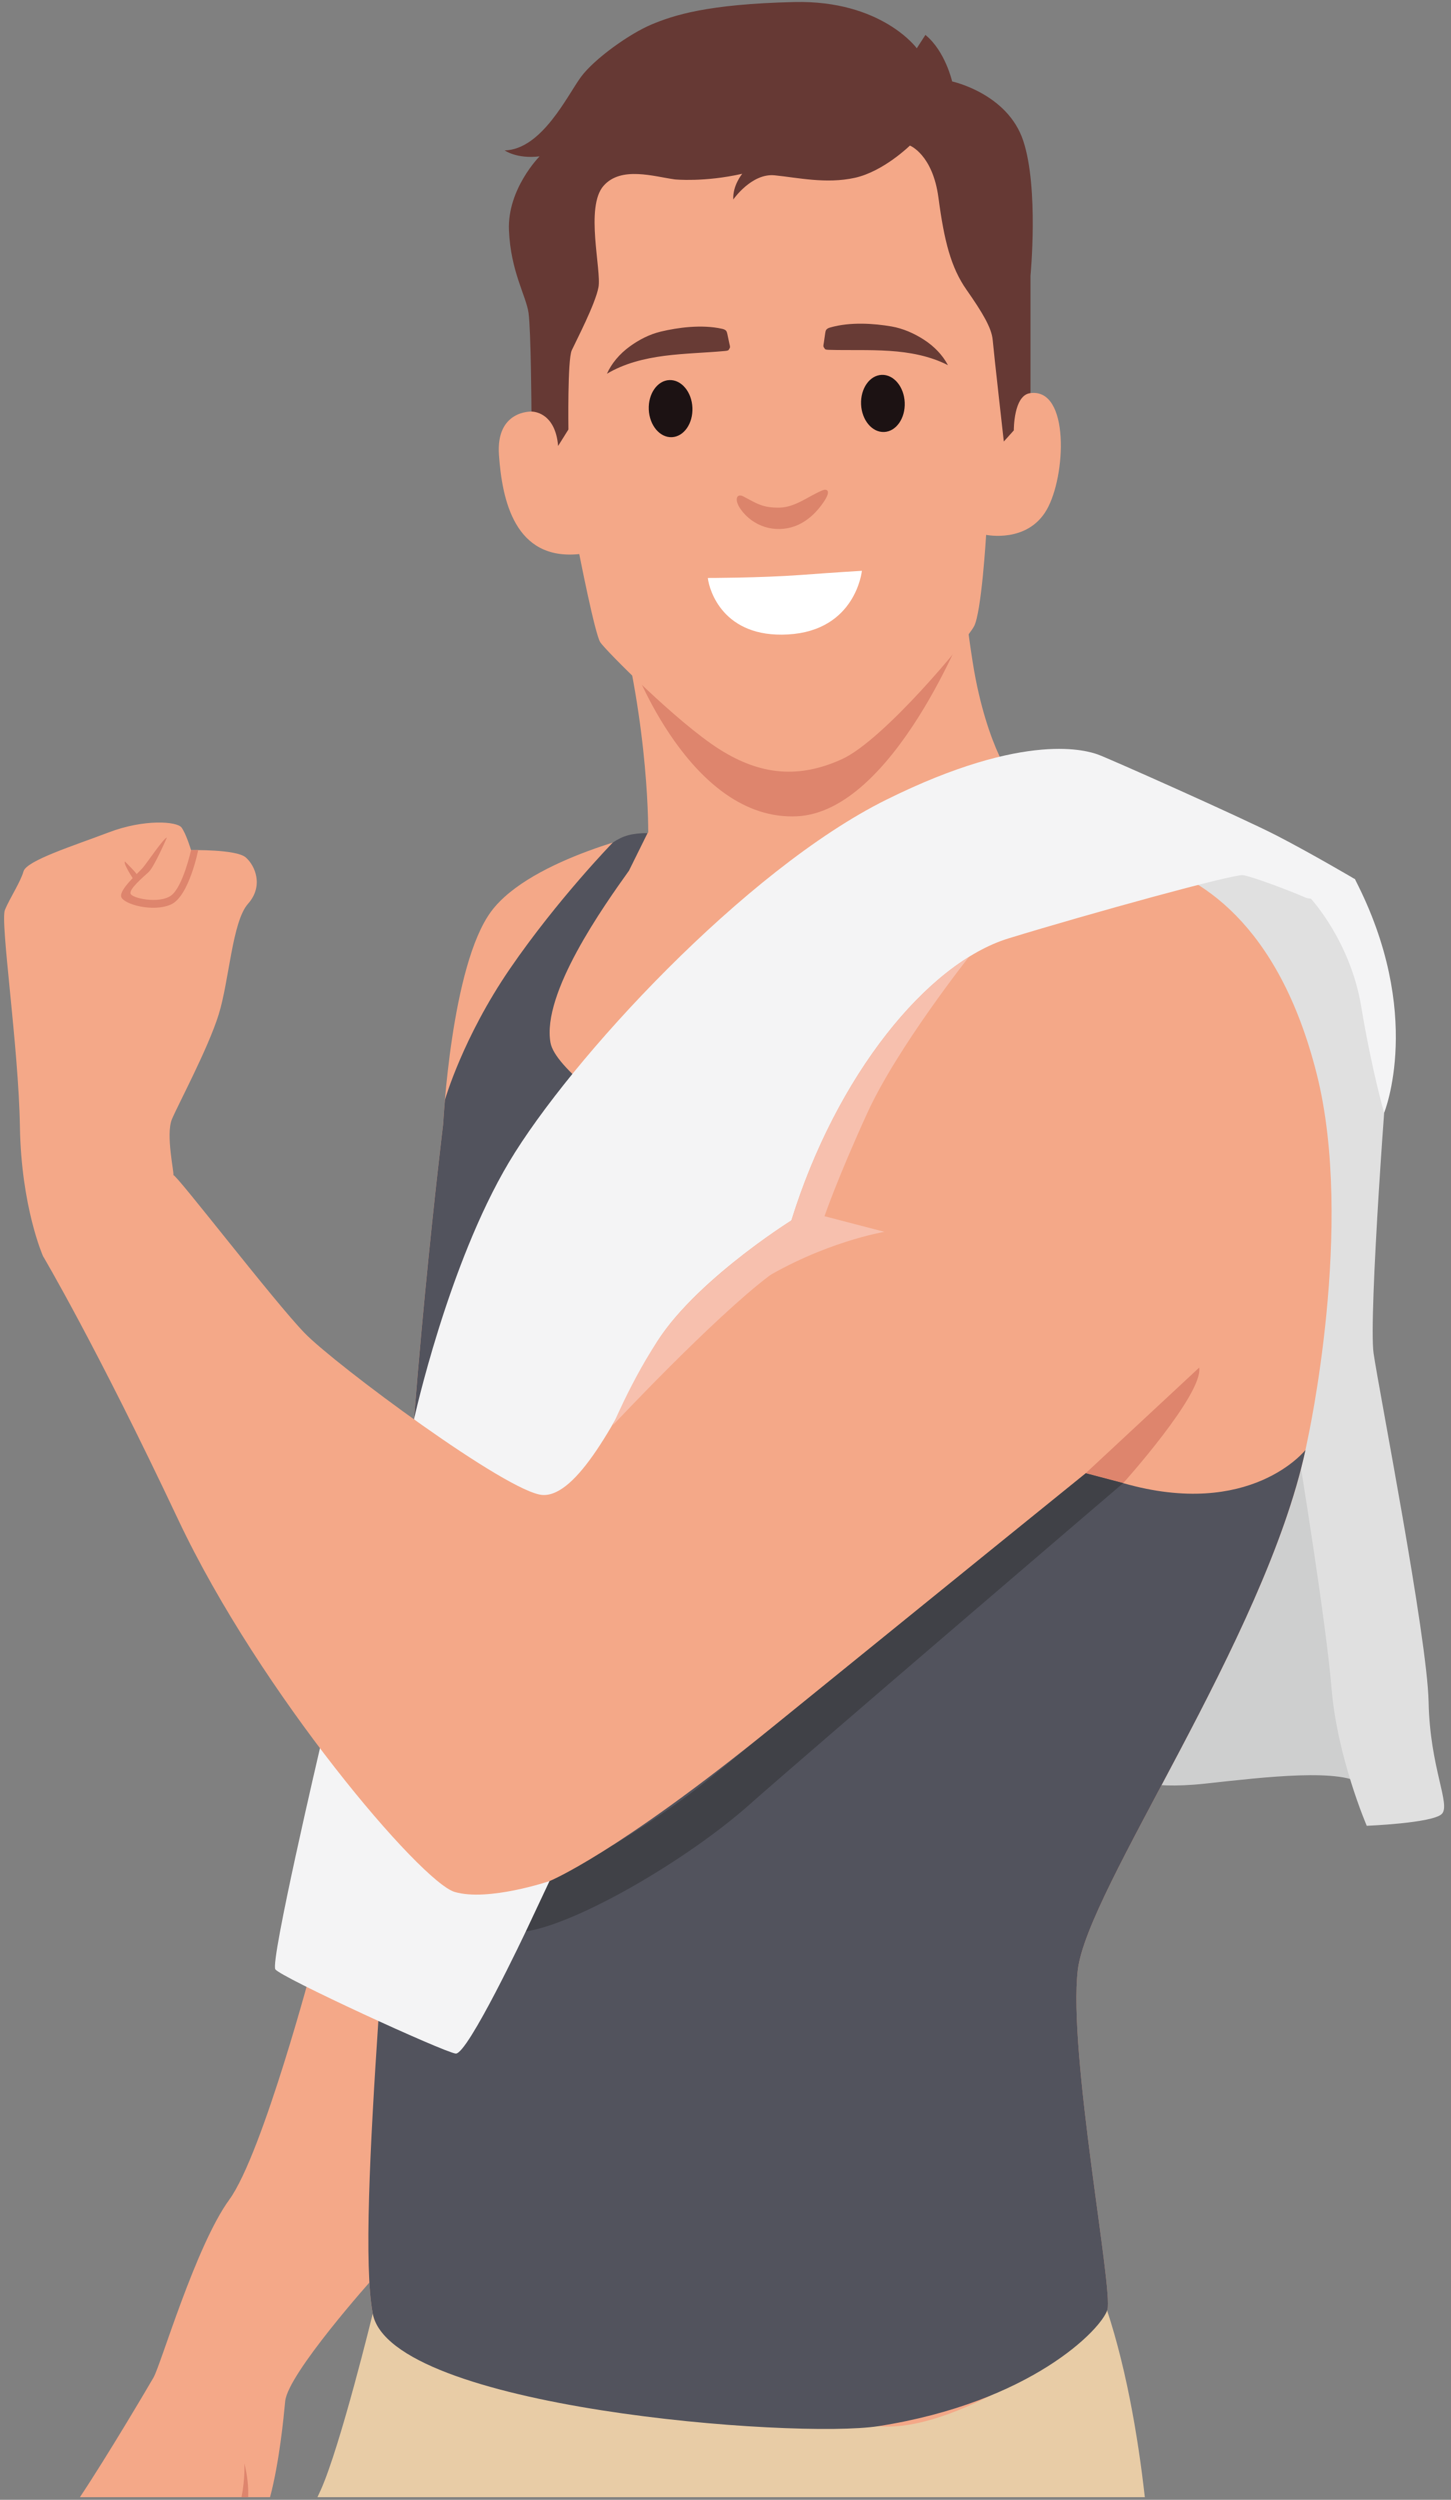 <svg id="_レイヤー_2" data-name="レイヤー 2" xmlns="http://www.w3.org/2000/svg" xmlns:xlink="http://www.w3.org/1999/xlink" viewBox="0 0 998 1719.23"><rect x="0" y="0" width="998" height="1719.23" fill="#808080" stroke="none"/><defs><style>.cls-3{fill:#f4a888}.cls-11{fill:#f4f4f5}.cls-14{fill:#de856d}.cls-16{fill:#f7c0ae}</style><clipPath id="clippath"><path fill="none" d="M0 0H998V1719.23H0z"/></clipPath></defs><g id="_レイヤー_1-2" data-name="レイヤー 1"><g clip-path="url(#clippath)"><path d="M787.41,1717.4c-4.68-41.65-13.29-93.53-29.15-137.77-32.59-91.01-386.43-70.63-416.99-57.73-30.56,12.91-84.89,69.27-84.89,69.27,0,0-22.18,91-35.77,121.34-.7,1.57-1.48,3.22-2.27,4.89h569.07Z" fill="#e8cca6"/><path class="cls-3" d="M262.45,1357.13c-18.75-8.19-46.82-8.19-46.82-8.19,0,0-34.86,132.21-57.95,163.9-23.1,31.7-47.09,113.64-52.07,122.25-3.84,6.63-31.37,53.37-50.63,82.31h130.77c6.33-23.9,9.24-53.69,10.41-66.01,1.81-19.02,60.21-84.21,60.21-84.21,0,0,28.98-174.32,29.44-182.92.45-8.61-4.61-18.93-23.36-27.12Z"/><path d="M772.52,1222.17s14.49,9.06,56.14,4.53c41.66-4.53,95.08-11.05,109.57,1.27,14.49,12.32,14.49-27.53,14.49-38.4s-8.15-31.69-6.34-81.5c1.81-49.8-11.24-175.06-30.52-185.32-19.28-10.27-46.45-76.37-79.05,30.48-32.59,106.85-64.29,268.94-64.29,268.94" fill="#cecfcf"/><path d="M931.9,604.6s28.98,65.2,25.36,97.8c-3.62,32.6-15.98,203.74-12.52,228.19,3.46,24.45,36.96,195.15,37.87,240.2.91,45.04,15.4,70.4,9.06,76.74-6.34,6.34-51.61,8.15-51.61,8.15,0,0-20.29-47.09-24.18-94.17-3.89-47.09-22.34-159.73-22.34-159.73,0,0-33.16-283.07-33.16-286.69s-48.12-113.19-48.12-113.19c0,0-17.34-9.06,0-11.77,17.33-2.72,119.65,14.49,119.65,14.49" fill="#e0e0e0"/><path class="cls-3" d="M450.61,571.55s-85.12,18.11-112.74,55.23c-27.63,37.13-33.05,146.24-33.05,146.24,0,0-24,196.05-28.07,345.46-4.08,149.41-32.6,407.49-20.37,472.68,12.22,65.2,290.67,71.99,347.72,77.43,57.04,5.43,153.49-66.56,157.56-80.14,4.08-13.58-27.17-176.58-20.37-233.62,6.79-57.05,132.66-233.17,158.02-364.48,0,0,32.59-147.6,6.34-251.73-26.26-104.14-81.51-137.64-121.34-146.7-39.85-9.06-210.08-29.88-333.69-20.37"/><path class="cls-3" d="M671.09,467.18c-5.68-28.65-13.71-105.06-13.71-105.06,0,0-59.4-15.82-67.55-15.14-6.11.51-101.55-.89-148.65,41.12,2.57,0-18.58,23.69-17.89,26.17,23.87,87.06,22.55,160.25,22.55,160.25,18.92,43.65,39.64,73.55,39.64,73.55,0,0,58.18-17.2,62.25-19.24,4.08-2.04,152.49-87.42,152.49-87.42,0,0-18.28-19.58-29.12-74.22"/><path class="cls-14" d="M824.82,940.55l-78.1,72.67,25.81,6.79s55.01-61.12,52.3-79.46"/><path d="M897.88,997.24c-.09.11-37.84,47.87-125.35,22.77l-25.81-6.8-202.38-173.86s-159.6-88.28-165.71-122.25c-6.11-33.96,36.67-94.06,53.97-118.29l12.82-25.91c-11.01.22-16.76,1.72-23.94,6.57,0,0-38.09,39.16-70.69,86.7-32.6,47.54-44.76,90.27-44.76,90.27-.87,10.2-1.2,16.58-1.2,16.58,0,0-23.99,196.04-28.06,345.46-4.08,149.41-32.6,407.48-20.38,472.68,12.23,65.2,291.11,86.27,347.73,77.42,104.67-16.37,153.48-66.55,157.56-80.13,4.07-13.58-27.17-176.58-20.37-233.63,6.67-56.05,128.31-227.08,156.59-357.58" fill="#52535d"/><path d="M377.94,1293.7s65.19-33.28,112.74-72.67c47.54-39.39,256.04-207.82,256.04-207.82l25.81,6.79s-215.29,184.05-257.4,221.4c-42.11,37.36-117.49,81.5-153.49,86.93l16.3-34.63Z" fill="#404147"/><path class="cls-11" d="M220.07 1202.31s-34.33 146.63-30.7 152.06c3.61 5.43 115.9 57.05 124.05 57.96 8.15.91 48.23-83.99 48.23-83.99l16.29-34.63s-65.42-56.17-74.48-63.4c-9.06-7.23-50.71-33.49-55.23-33.49s-28.15 5.5-28.15 5.5M284.75 976.14s23.24-106.22 65.34-176.86c42.11-70.63 162.32-201.02 259.44-249.24 97.11-48.22 139.22-33.27 145.33-31.24 6.12 2.04 99.16 43.47 122.93 55.69 23.77 12.23 54.11 30.11 54.11 30.11 0 0-23.66 17.2-34.02 12.67-10.35-4.53-36.61-14.48-42.95-15.39-6.34-.91-105.04 26.25-161.18 43.46-56.15 17.21-118.63 94.63-149.42 194.01 0 0-77.42 147.37-82.17 155.52-4.76 8.15-34.63 35.32-57.04 52.97-22.42 17.66-3.4 55.69-43.47 19.02-40.07-36.67-76.89-90.73-76.89-90.73"/><path class="cls-3" d="M544.33,839.36s-74.02,46.19-97.12,91.69c-23.09,45.5-50.26,98.47-74.02,97.11-23.77-1.35-142.62-89.65-163.68-111.37-21.05-21.73-88.28-109.34-90.32-108.66-2.04.68-89.65,55.69-89.65,55.69,0,0,36.67,61.8,93.04,181.33,56.37,119.52,167.07,249.24,190.16,256.03,23.1,6.79,65.2-7.47,65.2-7.47,0,0,45.33-18.24,153.29-105.88,107.96-87.62,215.48-174.61,215.48-174.61l-58.41-157.56s-80.81-22.41-84.21-23.09c-3.39-.69-59.76,6.79-59.76,6.79"/><path class="cls-14" d="M166.11,1717.4h4.59c.27-6.93-.48-14.59-2.61-23.23,0,0,.59,10.25-1.98,23.23Z"/><path class="cls-3" d="M29.54,863.8s-14.94-33.73-15.84-88.97C12.79,719.6,0,633.91,3.39,625.76c3.39-8.14,10.64-19.01,12.78-26.48,2.15-7.47,34.19-17.54,58.64-26.83,24.45-9.28,46.86-7.58,50.04-3.34,3.17,4.25,6.56,15.56,6.56,15.56,0,0,31.02-.68,37.58,4.99,6.57,5.65,12.46,19.69,1.59,31.92-10.87,12.22-12.91,52.75-20.15,76.06-7.24,23.32-27.62,61.35-32.14,71.99-4.53,10.64,1.83,37.99.91,38.48-.91.49-14.94,28.07-25.13,43.24-10.19,15.17-30.33,27.17-36.44,25.36-6.12-1.81-28.07-12.91-28.07-12.91"/><path class="cls-14" d="M114.77,576.07s-8.66,20.14-12.56,23.71c-3.9,3.57-12.94,11.21-12.49,14.6.44,3.39,19.79,7.46,27.94,1.53,8.15-5.94,13.75-31.25,13.75-31.25l4.92-.02s-6.28,31.78-18.68,37.38c-12.39,5.6-32.94-.18-34.29-5.27-1.36-5.09,12.05-16.64,14.94-20.04,2.88-3.39,14.6-20.77,16.47-20.65"/><path class="cls-14" d="M85.91 592.49s10.01 9.68 8.99 10.52c-1.01.85-2.88 2.04-2.88 2.04 0 0-7.46-11.03-6.11-12.56M446.39 454.45l-11.42 1.22s39.82 109.44 113.36 105.72c66.69-3.39 116.73-133.86 116.73-133.86l14.87-90.85-233.53 117.77Z"/><path class="cls-3" d="M398.43,381.06s10.78,55.16,14.46,60.69c3.68,5.54,52.71,55,81.83,73.49,29.13,18.49,55.51,19.94,84.25,6.93,28.73-13,85.73-81.71,90.95-91.36,5.21-9.66,8.34-62.97,8.34-62.97,0,0,28.28,5.95,41.62-17.17,13.35-23.12,15.99-83.69-11.1-80.32l-35.64-162.19-51.89-25.34-201.02-8.47-31,82.41-23.69,126.3s-24.54-1.02-22.36,29.86c2.18,30.88,10.77,72.7,55.24,68.14"/><path d="M383.88,306.69l7.08-11.32s-.68-48.01,2.28-54.42c2.95-6.42,16.15-31.61,18.38-43.32,2.23-11.71-9.36-55.26,3.53-69.86,12.07-13.68,34.52-6.37,49.04-4.38,0,0,20.07,2.05,46.33-3.88,0,0-6.69,8-6.17,17.7,0,0,12.56-18.22,28.45-16.64,15.89,1.58,35.41,6.08,55.15,1.72,19.73-4.35,37.88-22.17,37.88-22.17,0,0,15.69,6.1,19.64,35.85,3.94,29.74,8.57,47.99,19.29,63.3,10.72,15.32,17.29,26.17,18.01,34.46.7,8.3,7.66,69.92,7.66,69.92l6.88-7.66s-.27-24.47,11.47-25.62v-80.75s5.79-60.23-4.99-92.81c-10.78-32.59-48.9-40.79-48.9-40.79,0,0-4.77-20.93-18.39-32l-5.93,9.18S606.38,0,546.28,1.4c-60.1,1.41-83.12,9.16-98.15,15.44-15.03,6.28-39.28,23.55-48.51,36.03-9.23,12.48-26.84,49.9-52.51,50.58,0,0,8.31,5.98,24.01,4.09,0,0-22.24,22.39-21.06,50.8,1.18,28.41,11.8,45.03,13.48,56.92,1.68,11.9,2,67.79,2,67.79,0,0,16.3-.44,18.33,23.63" fill="#663934"/><path d="M499.33 227.4s.04.05.06.08c.53.63.71 1.48.89 2.28.47 2.22.93 4.42 1.41 6.64.17.79.45 1.63.4 2.44-.04.61-.95 1.64-.94 1.9-.71.47-1.59.56-2.44.64-13.87 1.29-27.84 1.55-41.65 3.34-13.81 1.78-27.65 5.21-39.63 12.34 3.32-7.38 8.83-13.67 15.32-18.48 6.51-4.81 13.87-8.64 21.74-10.52 11.82-2.83 28.14-5.02 41.97-1.97 1.05.23 2.16.53 2.87 1.32M568.39 226.68s-.04.05-.06.08c-.48.67-.62 1.52-.74 2.34-.33 2.23-.66 4.47-.98 6.71-.11.8-.35 1.65-.25 2.46.08.61 1.05 1.57 1.06 1.84.74.42 1.63.46 2.48.48 13.93.42 27.88-.19 41.78.72 13.9.92 27.92 3.47 40.32 9.84-3.78-7.16-9.66-13.09-16.46-17.49-6.79-4.4-14.38-7.75-22.35-9.14-11.98-2.08-28.41-3.24-42.02.67-1.03.29-2.12.66-2.78 1.49" fill="#683b35"/><path d="M507.32,341.52c-.64.78-.7,2.03-.5,3.08.4,2.12,1.49,4.04,2.74,5.79,4.03,5.67,9.95,9.95,16.59,12.02,6.64,2.06,13.94,1.88,20.48-.5,8.48-3.09,15.34-9.7,20.29-17.25.98-1.49,4.69-7.38.86-7.83-.83-.1-1.64.21-2.41.53-4.84,2.04-9.32,4.85-14.01,7.24-4.69,2.38-9.72,4.37-14.97,4.5-11.98.31-16.2-3.05-25.43-7.85-.95-.49-2.17-.72-3.11-.18-.21.12-.39.28-.54.46" fill="#dc846b"/><path d="M486.84,397.49s35.75,0,63.59-2.04c27.85-2.05,42.39-2.89,42.39-2.89,0,0-4.11,41.19-50.96,43.79-44.52,2.47-54.09-30.49-55.02-38.85" fill="#fff"/><path class="cls-11" d="M901.59,618.02s27.14,29.14,34.61,73.96c7.46,44.82,15.81,73.36,15.81,73.36,0,0,27.88-68.15-20.12-160.74,0,0-29.6,1.26-30.31,13.42"/><path d="M476.25 280.4c-.47-10.85-7.57-19.36-15.86-19.01-8.28.35-14.62 9.43-14.16 20.28.47 10.84 7.57 19.35 15.86 19 8.28-.35 14.62-9.43 14.16-20.28M622.27 276.82c-.47-10.85-7.57-19.36-15.86-19.01-8.28.35-14.62 9.43-14.16 20.28.47 10.85 7.57 19.36 15.86 19.01 8.28-.35 14.62-9.43 14.16-20.28" fill="#1c1213"/><path class="cls-16" d="M666.42,658.11h0c-48.03,29.83-96.23,97.79-122.09,181.25,0,0-9.52,18.13-22.1,42.02,44.08-27.27,86.09-34.2,86.09-34.2l-41.24-10.74s8.94-26.1,29.5-71.09c20.56-45,69.85-107.24,69.85-107.24"/><path class="cls-16" d="M421.47,980.28s68.91-73.66,108.31-103.39c39.39-29.73,14.55-37.53,14.55-37.53,0,0-47.39,29.41-79.76,66.54-22.81,26.16-43.1,74.38-43.1,74.38"/></g></g></svg>